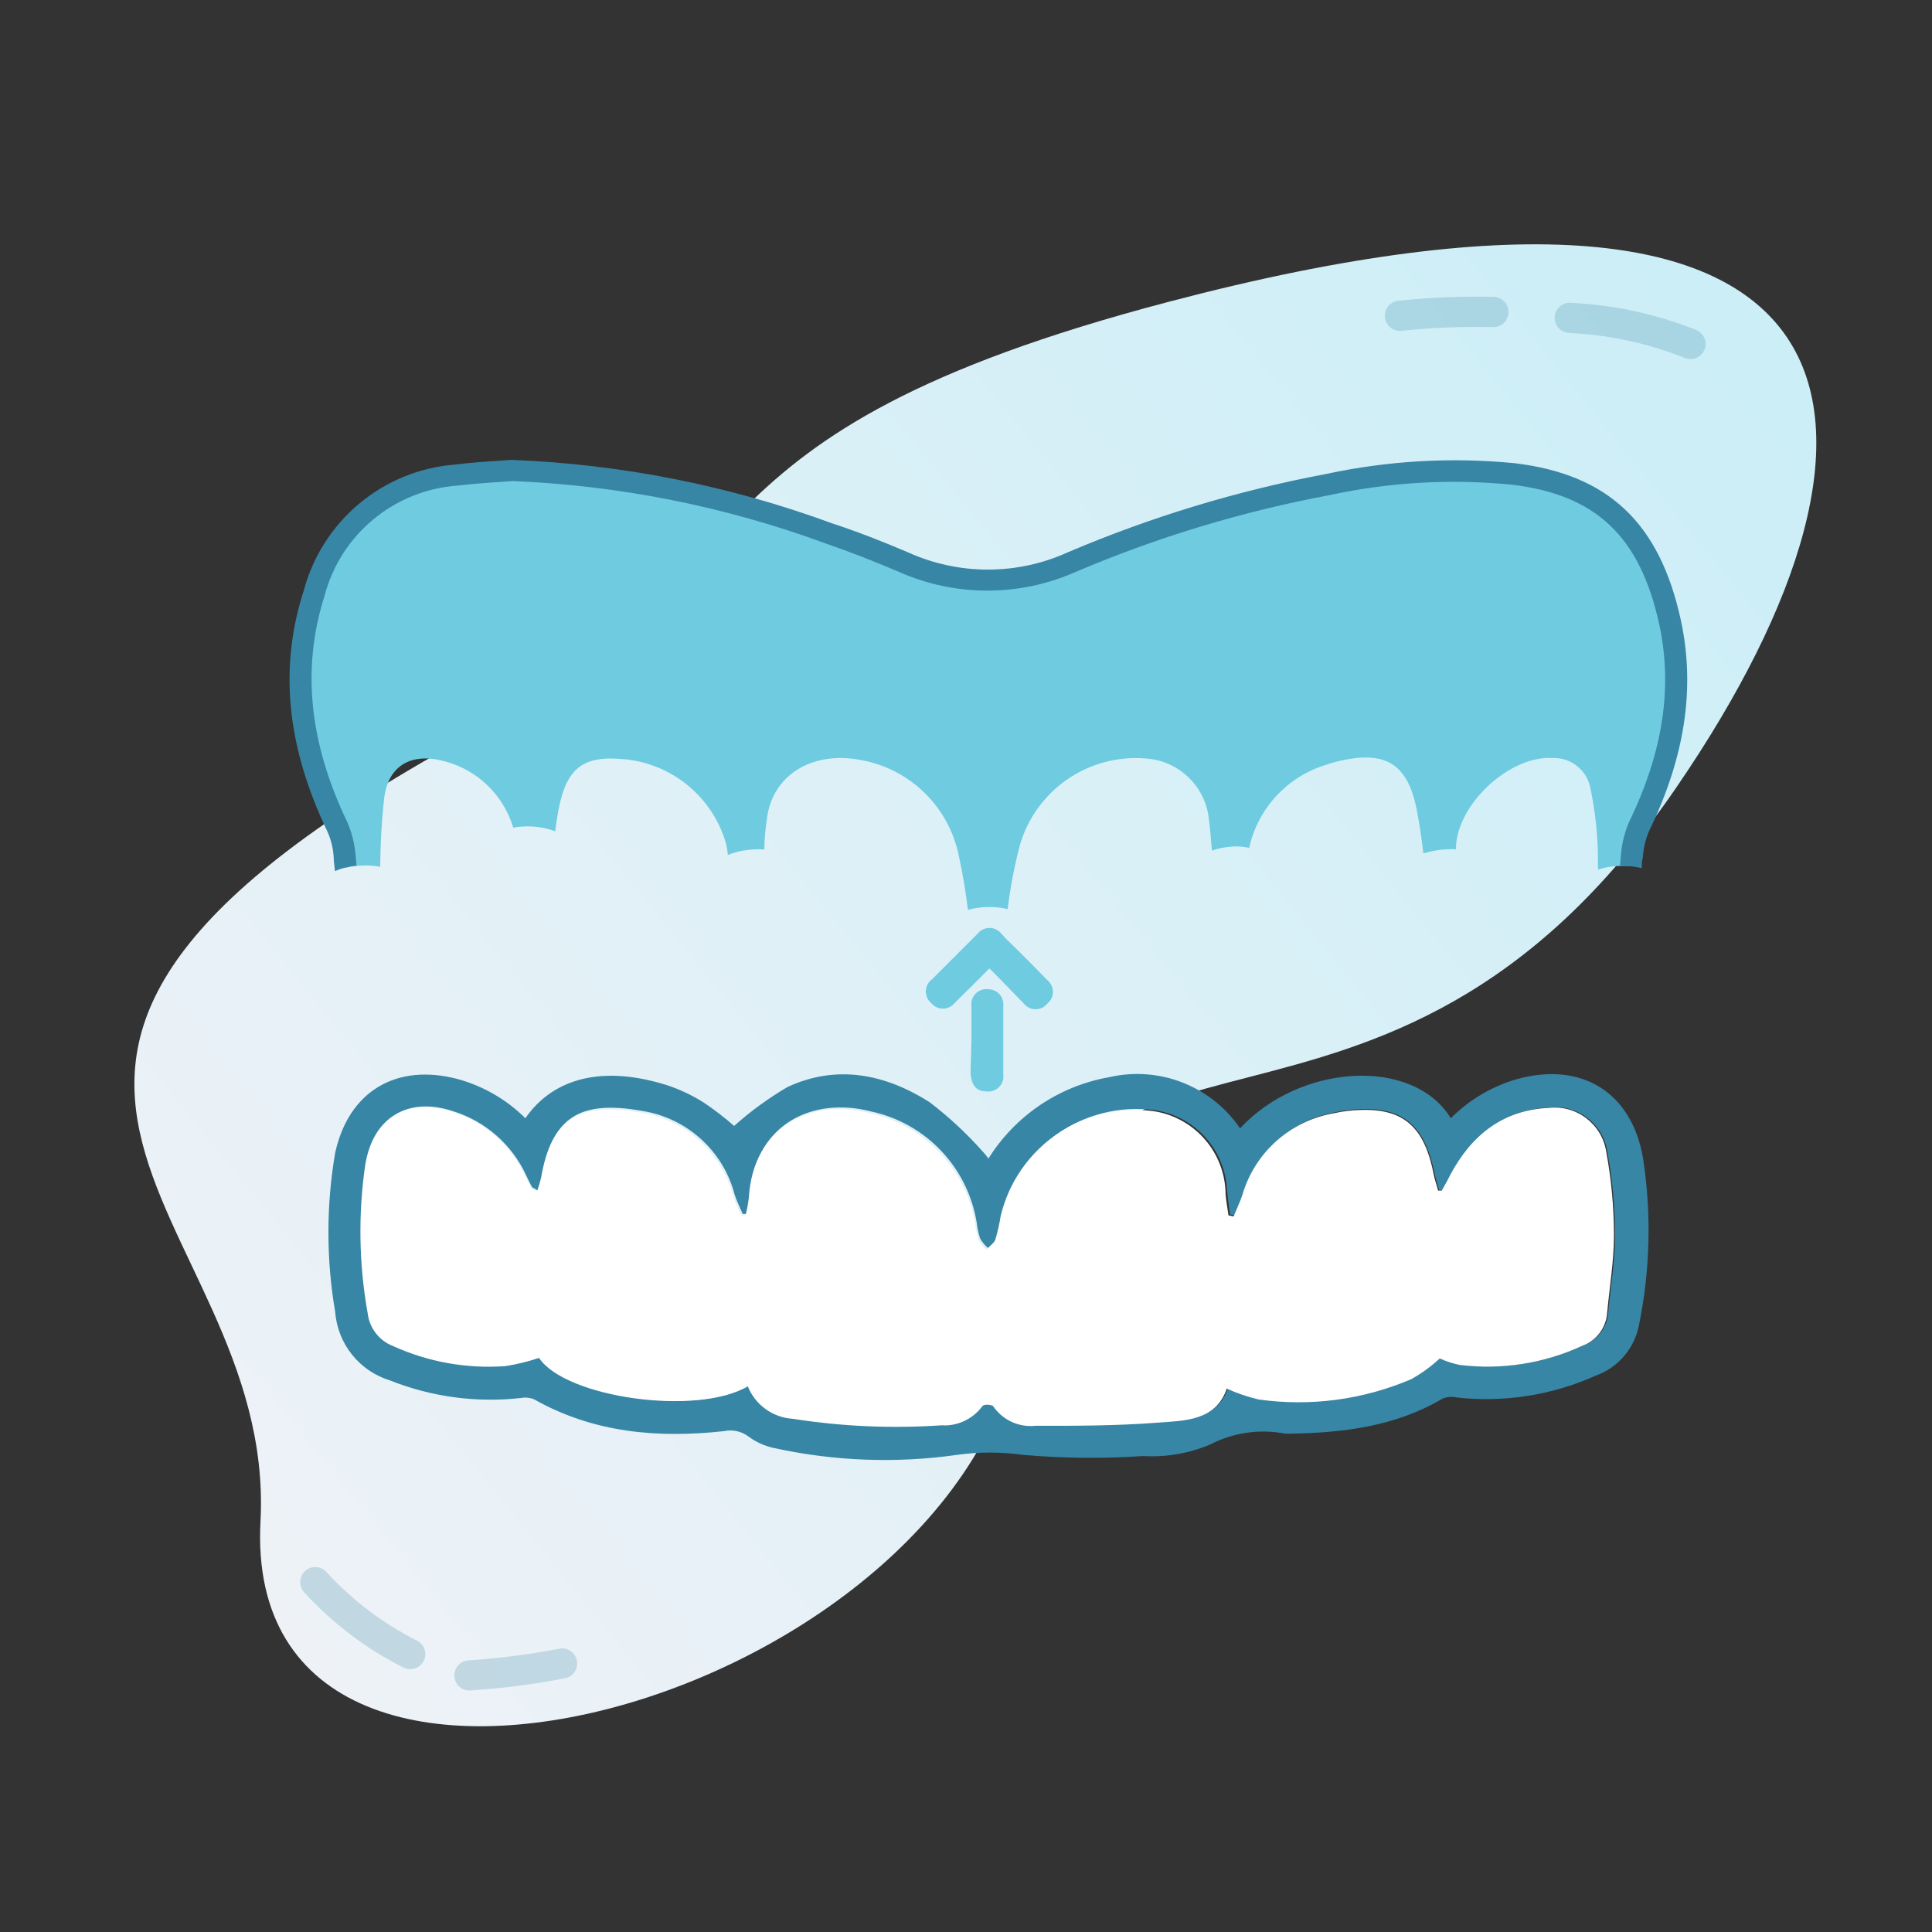 <?xml version="1.0" encoding="UTF-8"?> <svg xmlns="http://www.w3.org/2000/svg" xmlns:xlink="http://www.w3.org/1999/xlink" id="ejc2tcos3bqb1" viewBox="0 0 128 128" shape-rendering="geometricPrecision" text-rendering="geometricPrecision"><rect x="0" y="0" width="128" height="128" fill="#333333" stroke="none"/><style><![CDATA[#ejc2tcos3bqb12_to {animation: ejc2tcos3bqb12_to__to 3000ms linear infinite normal forwards}@keyframes ejc2tcos3bqb12_to__to { 0% {transform: translate(0px,0px);animation-timing-function: cubic-bezier(0.19,1,0.22,1)} 46.667% {transform: translate(-0px,-22.395px);animation-timing-function: cubic-bezier(0.19,1,0.22,1)} 63.333% {transform: translate(-0px,-22.395px);animation-timing-function: cubic-bezier(0.39,0.575,0.565,1)} 100% {transform: translate(0px,0px)} }]]></style><defs><linearGradient id="ejc2tcos3bqb2-fill" x1="12.795" y1="101.089" x2="115.025" y2="18.065" spreadMethod="pad" gradientUnits="userSpaceOnUse"><stop id="ejc2tcos3bqb2-fill-0" offset="0%" stop-color="rgb(238,242,247)"></stop><stop id="ejc2tcos3bqb2-fill-1" offset="100%" stop-color="rgb(203,238,247)"></stop></linearGradient></defs><path id="ejc2tcos3bqb2" d="M17.26,100.75C18.34,79.68,-10.29,70.75,32.65,47.91C51.22,38,44,28.78,77.41,20C125.3,7.39,127.51,28.11,111.13,52.07C91.51,80.9,69.59,63.1,67.8,86.75C65.87,112.09,15.85,126.61,17.26,100.75Z" fill="url(#ejc2tcos3bqb2-fill)" fill-rule="evenodd" stroke="none" stroke-width="1"></path><path id="ejc2tcos3bqb3" style="isolation:isolate" d="M104,21.06C106.745,21.186,109.449,21.771,112,22.79" opacity="0.24" fill="none" stroke="rgb(55,134,165)" stroke-width="2" stroke-linecap="round" stroke-linejoin="round"></path><path id="ejc2tcos3bqb4" style="isolation:isolate" d="M98.94,20.67C96.873,20.623,94.806,20.706,92.75,20.92" opacity="0.24" fill="none" stroke="rgb(55,134,165)" stroke-width="2" stroke-linecap="round" stroke-linejoin="round"></path><path id="ejc2tcos3bqb5" style="isolation:isolate" d="M27.18,109.59C24.809,108.399,22.677,106.782,20.89,104.82" opacity="0.24" fill="none" stroke="rgb(55,134,165)" stroke-width="2" stroke-linecap="round" stroke-linejoin="round"></path><path id="ejc2tcos3bqb6" style="isolation:isolate" d="M31.1,111C33.161,110.866,35.212,110.602,37.24,110.21" opacity="0.24" fill="none" stroke="rgb(55,134,165)" stroke-width="2" stroke-linecap="round" stroke-linejoin="round"></path><path id="ejc2tcos3bqb7" d="M64.36,68.85C64.36,68.13,64.36,67.4,64.36,66.68C64.314,66.371,64.415,66.059,64.633,65.835C64.85,65.611,65.16,65.502,65.47,65.54C65.753,65.539,66.024,65.658,66.215,65.867C66.406,66.077,66.498,66.358,66.47,66.64Q66.47,68.91,66.47,71.17C66.516,71.479,66.415,71.791,66.197,72.015C65.98,72.239,65.67,72.348,65.36,72.31C64.62,72.31,64.36,71.82,64.3,71.11Z" fill="rgb(110,203,224)" stroke="none" stroke-width="1"></path><path id="ejc2tcos3bqb8" d="M66.3,64.91C65.81,64.42,65.3,63.91,64.84,63.43C64.607,63.24,64.472,62.956,64.472,62.655C64.472,62.354,64.607,62.07,64.84,61.88C65.03,61.668,65.301,61.547,65.585,61.547C65.869,61.547,66.14,61.668,66.33,61.88Q67.89,63.39,69.39,64.94C69.623,65.13,69.758,65.414,69.758,65.715C69.758,66.016,69.623,66.3,69.39,66.49C69.2,66.727,68.913,66.864,68.61,66.864C68.307,66.864,68.02,66.727,67.83,66.49Z" fill="rgb(110,203,224)" stroke="none" stroke-width="1"></path><path id="ejc2tcos3bqb9" d="M63.29,63.34C63.78,62.85,64.29,62.34,64.77,61.86C64.96,61.62,65.249,61.479,65.555,61.479C65.861,61.479,66.15,61.62,66.34,61.86C66.555,62.05,66.679,62.323,66.679,62.61C66.679,62.897,66.555,63.17,66.34,63.36Q64.81,64.92,63.25,66.45C63.06,66.687,62.773,66.824,62.47,66.824C62.167,66.824,61.88,66.687,61.69,66.45C61.457,66.251,61.327,65.957,61.339,65.65C61.351,65.344,61.502,65.06,61.75,64.88Z" fill="rgb(110,203,224)" stroke="none" stroke-width="1"></path><path id="ejc2tcos3bqb10" d="M102.84,50.22C104.083,50.162,105.174,51.042,105.38,52.27C105.692,53.774,105.856,55.304,105.87,56.84L105.87,57.61L105.87,57.61C106.394,57.444,106.941,57.363,107.49,57.37C107.687,57.36,107.883,57.36,108.08,57.37C108.08,57.15,108.08,56.93,108.14,56.72C108.176,56.031,108.336,55.353,108.61,54.72C110.7,50.41,111.7,45.91,110.67,41.17C109.28,34.8,105.89,32,100.26,31.34C96.159,30.961,92.025,31.211,88,32.08C82.162,33.168,76.461,34.895,71,37.23C67.445,38.83,63.375,38.83,59.82,37.23C58.22,36.54,56.58,35.9,54.93,35.33C48.188,32.863,41.103,31.46,33.93,31.17C33.09,31.23,31.67,31.3,30.26,31.47C25.767,31.809,21.978,34.948,20.81,39.3C19.07,44.68,19.96,49.8,22.35,54.78C22.623,55.414,22.785,56.091,22.83,56.78L22.89,57.5C23.315,57.393,23.752,57.34,24.19,57.34C24.526,57.336,24.861,57.367,25.19,57.43C25.198,55.943,25.281,54.458,25.44,52.98C25.68,50.69,27.28,49.82,29.5,50.45C31.659,51.028,33.363,52.687,34,54.83C34.311,54.777,34.625,54.751,34.94,54.75C35.568,54.746,36.191,54.854,36.78,55.07C36.85,54.6,36.91,54.13,37,53.66C37.55,50.79,38.69,50,41.55,50.32C44.668,50.688,47.258,52.898,48.11,55.92C48.163,56.157,48.2,56.398,48.22,56.64C48.754,56.432,49.318,56.311,49.89,56.28C50.14,56.26,50.39,56.26,50.64,56.28C50.64,55.42,50.75,54.68,50.82,54.18C51.2,51.33,53.82,49.76,56.96,50.34C60.246,50.896,62.852,53.415,63.52,56.68C63.78,57.87,63.98,59.07,64.13,60.28C64.592,60.152,65.07,60.088,65.55,60.09C65.957,60.089,66.364,60.136,66.76,60.23C66.932,58.81,67.199,57.404,67.56,56.02C68.61,52.355,72.1,49.941,75.9,50.25C78.085,50.384,79.855,52.074,80.09,54.25C80.17,54.84,80.23,55.57,80.29,56.35C80.746,56.199,81.22,56.108,81.7,56.08C82.056,56.065,82.412,56.095,82.76,56.17C83.333,53.586,85.238,51.503,87.76,50.7C88.088,50.585,88.422,50.488,88.76,50.41C91.76,49.72,93.23,50.58,93.84,53.54C94.04,54.54,94.19,55.54,94.3,56.54C94.797,56.386,95.311,56.295,95.83,56.27C96.04,56.25,96.25,56.25,96.46,56.27L96.46,56.2C96.49,53.32,100,50.05,102.84,50.22Z" fill="rgb(110,203,224)" stroke="none" stroke-width="1"></path><path id="ejc2tcos3bqb11" d="M109.93,41.37C110.83,45.54,110.18,49.82,107.93,54.46C107.628,55.161,107.446,55.908,107.39,56.67L107.33,57.37L107.47,57.37C107.908,57.366,108.344,57.417,108.77,57.52C108.77,57.29,108.77,57.05,108.84,56.82C108.878,56.225,109.013,55.641,109.24,55.09C111.64,50.15,112.33,45.57,111.36,41.09C109.96,34.64,106.55,31.43,100.36,30.69C96.185,30.279,91.971,30.518,87.87,31.4C81.992,32.505,76.252,34.245,70.75,36.59C67.382,38.12,63.518,38.12,60.15,36.59C58.46,35.87,56.8,35.22,55.15,34.68C48.334,32.172,41.167,30.751,33.91,30.47L33.83,30.47L33.02,30.53C32.2,30.58,31.17,30.65,30.13,30.78C25.371,31.163,21.366,34.498,20.13,39.11C18.47,44.22,18.99,49.46,21.7,55.11C21.942,55.657,22.081,56.243,22.11,56.84C22.11,57.13,22.17,57.42,22.19,57.71C22.646,57.519,23.128,57.397,23.62,57.35L23.56,56.69C23.5,55.917,23.31,55.16,23,54.45C20.45,49.13,20,44.24,21.49,39.51C22.555,35.415,26.119,32.459,30.34,32.17C31.34,32.05,32.34,31.98,33.15,31.93L33.94,31.87C41.03,32.157,48.031,33.551,54.69,36C56.25,36.54,57.88,37.17,59.54,37.88C63.28,39.546,67.55,39.546,71.29,37.88C76.692,35.581,82.329,33.878,88.1,32.8C92.056,31.945,96.122,31.712,100.15,32.11C105.74,32.77,108.66,35.54,109.93,41.37Z" fill="rgb(55,134,165)" stroke="none" stroke-width="1"></path><g id="ejc2tcos3bqb12_to" transform="translate(0,0)"><g id="ejc2tcos3bqb12" transform="translate(0,0)"><path id="ejc2tcos3bqb13" d="M96.08,74.16C97.314,72.921,98.847,72.022,100.53,71.55C104.76,70.41,108.05,72.44,108.81,76.76C109.384,80.446,109.296,84.205,108.55,87.86C108.254,89.412,107.158,90.691,105.67,91.22C102.787,92.513,99.61,93.01,96.47,92.66C96.156,92.589,95.828,92.617,95.53,92.74C92.4,94.59,88.94,95,85.4,95.06L85.13,95.06C83.43,94.729,81.668,94.982,80.13,95.78C78.735,96.369,77.222,96.629,75.71,96.54C73.045,96.721,70.371,96.694,67.71,96.46C66.277,96.26,64.823,96.26,63.39,96.46C59.332,97.039,55.203,96.883,51.2,96C50.611,95.87,50.056,95.618,49.57,95.26C49.104,94.902,48.504,94.766,47.93,94.89C43.55,95.37,39.3,95.01,35.36,92.79C35.092,92.675,34.797,92.641,34.51,92.69C31.555,93.029,28.563,92.63,25.8,91.53C23.773,90.911,22.333,89.113,22.17,87C21.57,83.506,21.57,79.934,22.17,76.44C23.07,72.36,26.23,70.5,30.27,71.56C31.97,72.022,33.52,72.918,34.77,74.16C36.38,71.82,39.4,70.51,44.06,71.94C44.954,72.226,45.808,72.626,46.6,73.13C47.299,73.6,47.967,74.114,48.6,74.67C49.691,73.694,50.877,72.83,52.14,72.09C55.41,70.57,58.63,71.24,61.54,73.09C62.792,74.044,63.951,75.116,65,76.29C65.163,76.459,65.313,76.639,65.45,76.83C67.232,73.98,70.14,72.021,73.45,71.44C76.762,70.676,80.204,72.022,82.12,74.83C86.09,70.54,93.58,70.08,96.08,74.16ZM35.58,78.94C35.34,78.79,35.23,78.76,35.19,78.69C35.06,78.45,34.95,78.2,34.83,77.96C33.895,75.921,32.14,74.373,30,73.7C27,72.7,24.75,74.08,24.23,77.2C23.753,80.471,23.807,83.797,24.39,87.05C24.505,88.029,25.151,88.864,26.07,89.22C28.394,90.275,30.944,90.732,33.49,90.55C34.255,90.434,35.008,90.25,35.74,90C37.48,92.64,46.22,93.9,49.57,91.88C50.065,93.122,51.235,93.964,52.57,94.04C55.831,94.546,59.138,94.684,62.43,94.45C63.483,94.523,64.497,94.037,65.1,93.17C65.333,93.055,65.607,93.055,65.84,93.17C66.464,94.101,67.556,94.606,68.67,94.48C71.33,94.48,74,94.48,76.67,94.28C78.51,94.14,80.59,94.18,81.33,92.02C82.008,92.328,82.715,92.569,83.44,92.74C86.873,93.222,90.373,92.755,93.56,91.39C94.222,90.999,94.836,90.533,95.39,90C95.819,90.214,96.272,90.376,96.74,90.48C99.515,90.823,102.331,90.383,104.87,89.21C105.805,88.867,106.448,88.004,106.51,87.01C106.67,85.29,106.97,83.58,106.96,81.86C106.955,80.018,106.785,78.181,106.45,76.37C106.171,74.531,104.488,73.241,102.64,73.45C99.57,73.59,97.49,75.29,96.09,77.93C95.92,78.25,95.73,78.57,95.55,78.93L95.31,78.93C95.22,78.6,95.1,78.28,95.03,77.93C94.4,74.73,93.03,73.48,90.17,73.55C89.595,73.565,89.022,73.635,88.46,73.76C85.548,74.253,83.176,76.372,82.36,79.21C82.2,79.68,81.98,80.13,81.79,80.6L81.45,80.53C81.38,79.98,81.3,79.42,81.25,78.87C81.104,76.193,79.085,73.994,76.43,73.62C71.794,73.026,67.455,76.016,66.36,80.56C66.273,81.081,66.153,81.595,66,82.1C65.91,82.35,65.62,82.54,65.42,82.76C65.212,82.581,65.036,82.368,64.9,82.13C64.787,81.786,64.71,81.43,64.67,81.07C64.076,77.409,61.297,74.486,57.67,73.71C53.84,72.71,49.91,74.52,49.67,79.33C49.621,79.724,49.547,80.115,49.45,80.5L49.17,80.5C48.99,80.08,48.78,79.67,48.64,79.24C47.892,76.34,45.497,74.157,42.54,73.68C38.28,72.91,36.54,74.17,35.91,77.98C35.817,78.306,35.707,78.626,35.58,78.94Z" transform="matrix(1 0 0 1 0.038 -0.074)" fill="rgb(55,134,165)" stroke="none" stroke-width="1"></path><path id="ejc2tcos3bqb14" d="M35.58,78.94C35.686,78.638,35.776,78.331,35.85,78.02C36.51,74.21,38.22,72.95,42.48,73.72C45.437,74.197,47.832,76.38,48.58,79.28C48.72,79.71,48.93,80.12,49.11,80.54L49.39,80.54C49.487,80.155,49.561,79.764,49.61,79.37C49.89,74.56,53.82,72.74,57.61,73.75C61.237,74.526,64.016,77.449,64.61,81.11C64.65,81.47,64.727,81.826,64.84,82.17C64.976,82.408,65.152,82.621,65.36,82.8C65.56,82.58,65.85,82.39,65.94,82.14C66.095,81.619,66.216,81.087,66.3,80.55C67.395,76.006,71.734,73.016,76.37,73.61C79.025,73.984,81.044,76.183,81.19,78.86C81.19,79.41,81.32,79.97,81.39,80.52L81.73,80.59C81.92,80.12,82.14,79.67,82.3,79.2C83.116,76.362,85.488,74.243,88.4,73.75C88.962,73.625,89.535,73.555,90.11,73.54C93,73.43,94.4,74.68,95,77.88C95.07,78.21,95.19,78.53,95.28,78.88L95.52,78.88C95.7,78.56,95.89,78.24,96.06,77.88C97.46,75.24,99.54,73.54,102.61,73.4C104.458,73.191,106.141,74.481,106.42,76.32C106.755,78.131,106.925,79.968,106.93,81.81C106.93,83.53,106.64,85.24,106.48,86.96C106.418,87.954,105.775,88.817,104.84,89.16C102.301,90.333,99.485,90.773,96.71,90.43C96.255,90.339,95.812,90.195,95.39,90C94.819,90.529,94.188,90.989,93.51,91.37C90.323,92.735,86.823,93.202,83.39,92.72C82.665,92.549,81.958,92.308,81.28,92C80.54,94.16,78.46,94.12,76.62,94.26C73.97,94.46,71.3,94.47,68.62,94.46C67.506,94.586,66.414,94.081,65.79,93.15C65.557,93.035,65.283,93.035,65.05,93.15C64.447,94.017,63.433,94.503,62.38,94.43C59.094,94.655,55.794,94.511,52.54,94C51.205,93.924,50.035,93.082,49.54,91.84C46.19,93.84,37.45,92.6,35.71,89.96C34.978,90.21,34.225,90.394,33.46,90.51C30.914,90.692,28.364,90.235,26.04,89.18C25.121,88.824,24.475,87.989,24.36,87.01C23.777,83.757,23.723,80.431,24.2,77.16C24.72,74.04,26.94,72.69,29.97,73.66C32.137,74.344,33.907,75.924,34.83,78C34.95,78.24,35.06,78.49,35.19,78.73C35.23,78.76,35.34,78.79,35.58,78.94Z" fill="rgb(255,255,255)" stroke="none" stroke-width="1"></path></g></g></svg> 